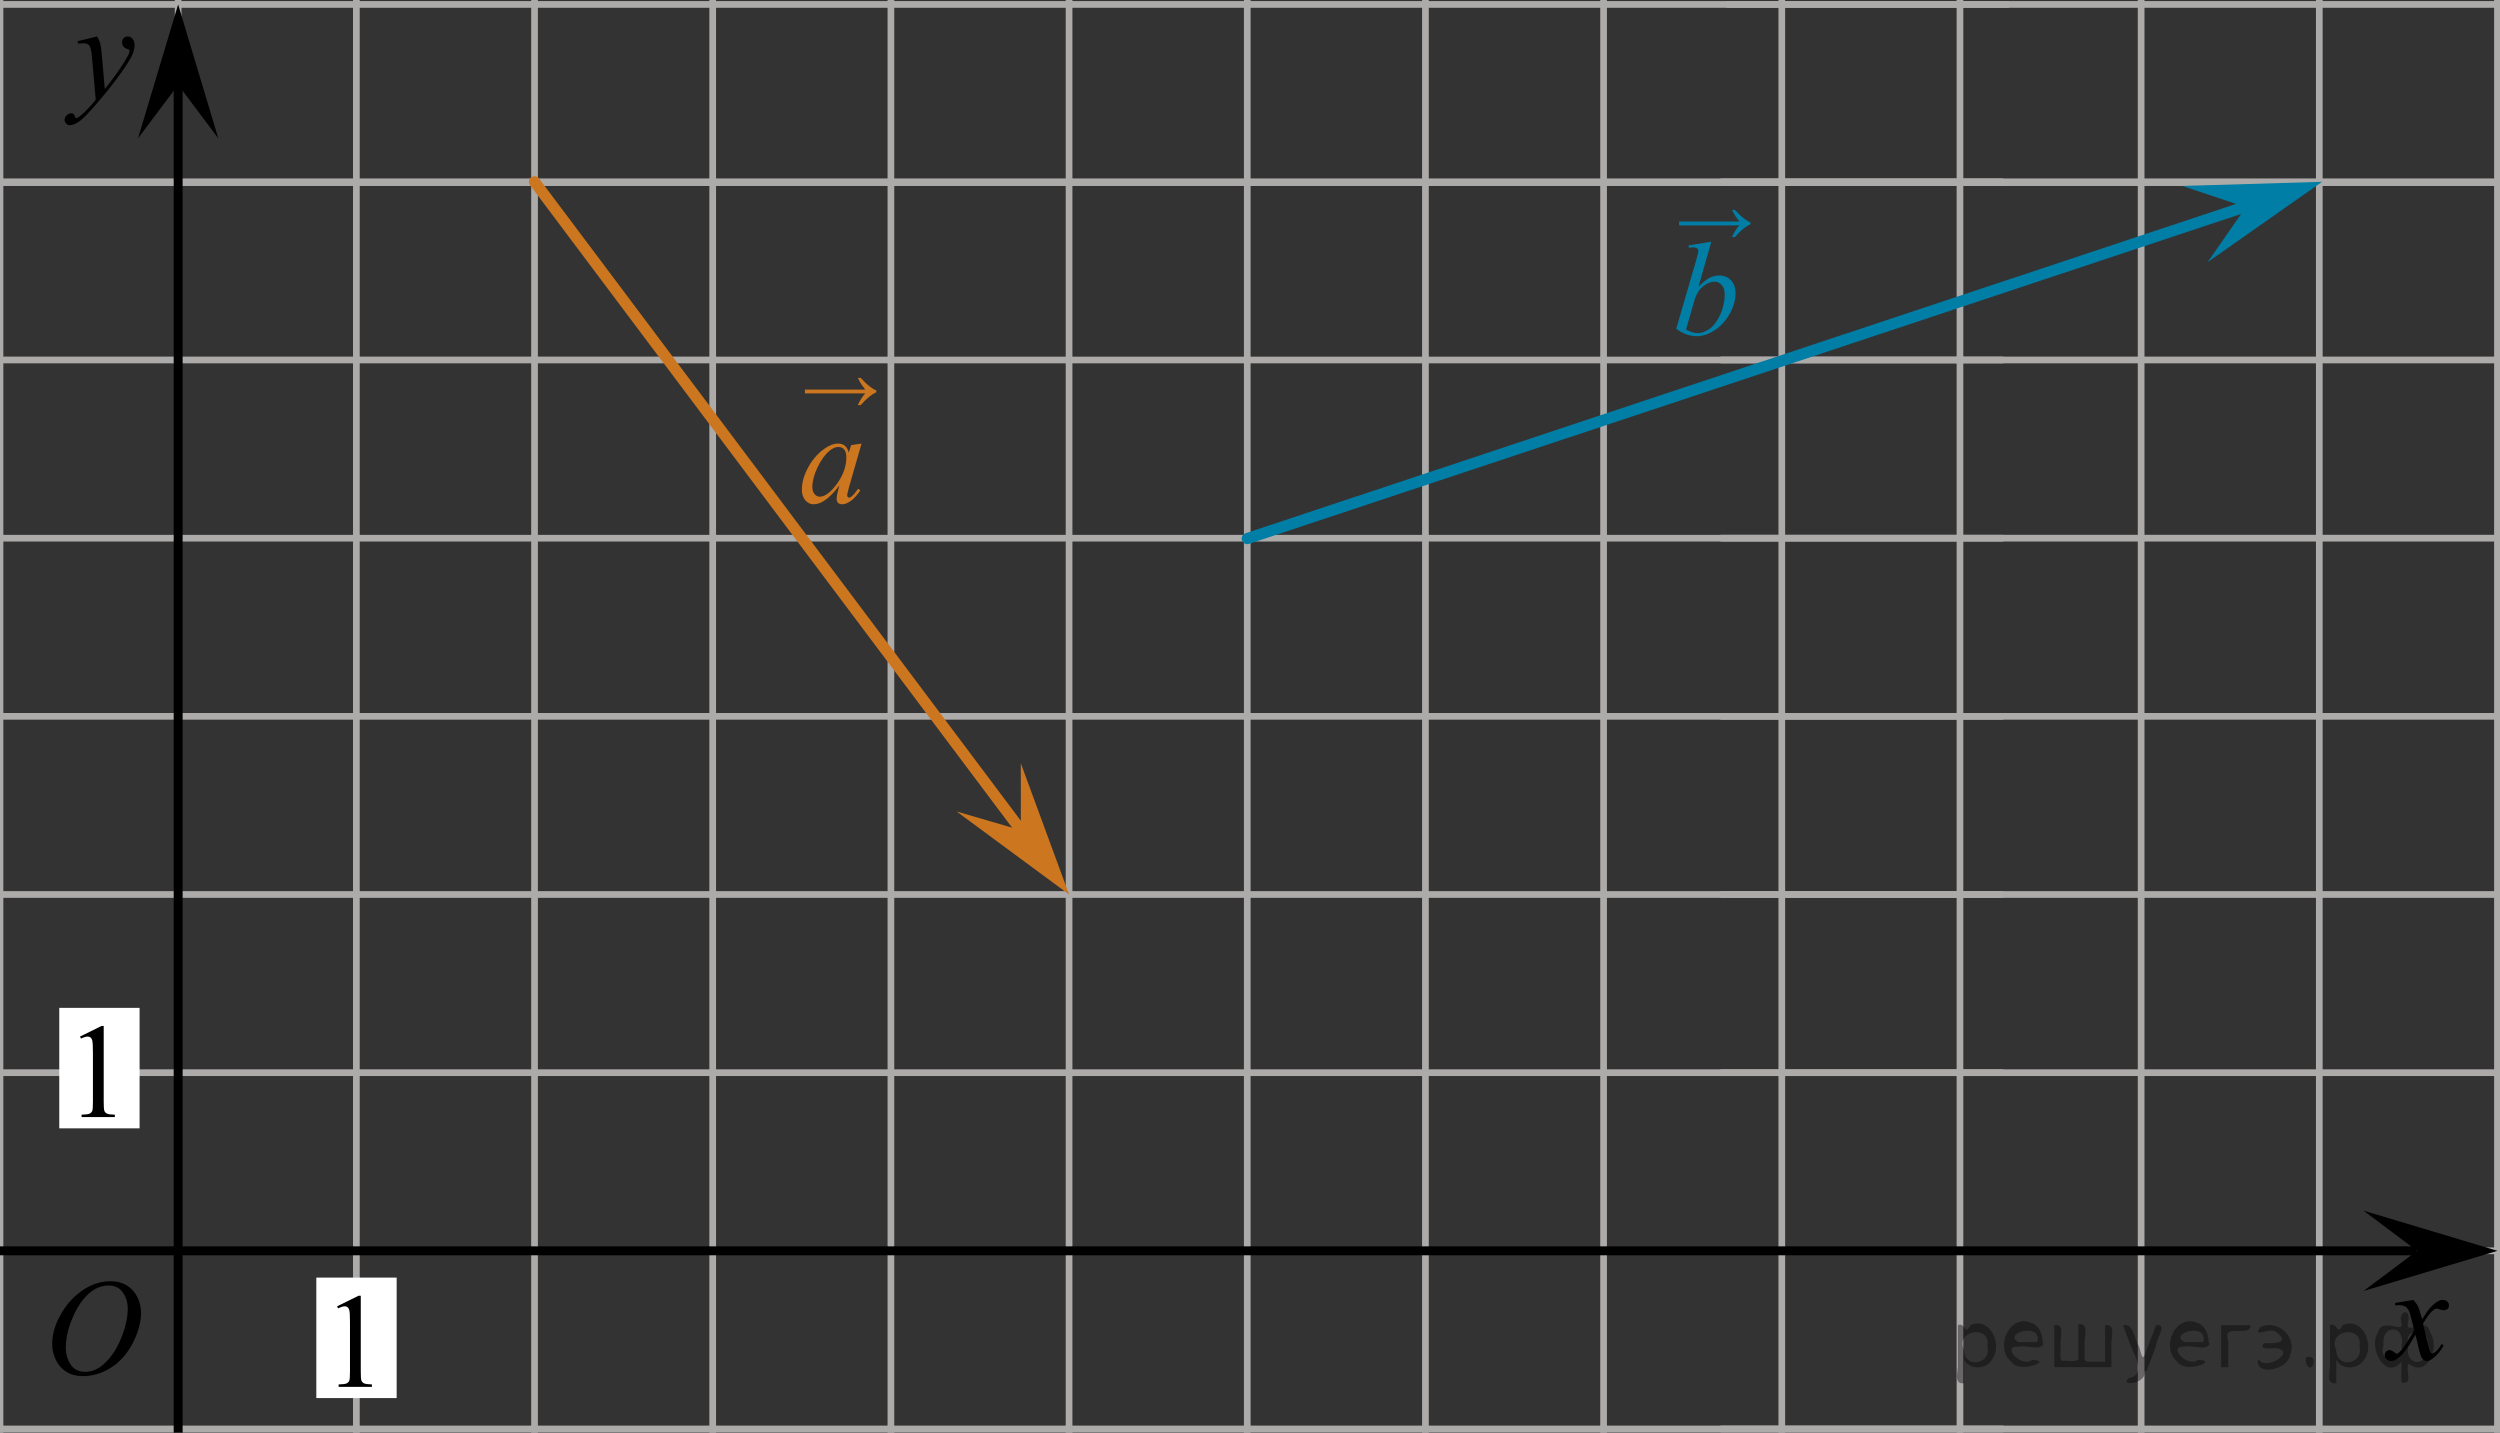 <?xml version="1.0" encoding="utf-8"?>
<!-- Generator: Adobe Illustrator 27.2.0, SVG Export Plug-In . SVG Version: 6.00 Build 0)  -->
<svg version="1.1" id="Слой_1" xmlns="http://www.w3.org/2000/svg" xmlns:xlink="http://www.w3.org/1999/xlink" x="0px" y="0px"
	 width="280.149px" height="160.553px" viewBox="0 0 280.149 160.553" enable-background="new 0 0 280.149 160.553"
	 xml:space="preserve">
<rect x="0" y="0" width="280.149" height="160.553" fill="#333333" stroke="none"/>
<g>
	<g>
		<g>
			
				<line fill="none" stroke="#ADAAAA" stroke-width="0.75" stroke-miterlimit="10" x1="419.633" y1="-202.104" x2="419.633" y2="245.587"/>
			
				<line fill="none" stroke="#ADAAAA" stroke-width="0.75" stroke-miterlimit="10" x1="399.668" y1="-202.104" x2="399.668" y2="245.587"/>
			
				<line fill="none" stroke="#ADAAAA" stroke-width="0.75" stroke-miterlimit="10" x1="379.697" y1="-202.104" x2="379.697" y2="245.587"/>
			
				<line fill="none" stroke="#ADAAAA" stroke-width="0.75" stroke-miterlimit="10" x1="359.734" y1="-202.104" x2="359.734" y2="245.587"/>
			
				<line fill="none" stroke="#ADAAAA" stroke-width="0.75" stroke-miterlimit="10" x1="339.767" y1="-202.104" x2="339.767" y2="245.587"/>
			
				<line fill="none" stroke="#ADAAAA" stroke-width="0.75" stroke-miterlimit="10" x1="319.799" y1="-202.104" x2="319.799" y2="245.587"/>
			
				<line fill="none" stroke="#ADAAAA" stroke-width="0.75" stroke-miterlimit="10" x1="299.836" y1="-202.104" x2="299.836" y2="245.587"/>
			
				<line fill="none" stroke="#ADAAAA" stroke-width="0.75" stroke-miterlimit="10" x1="279.865" y1="-202.104" x2="279.865" y2="245.587"/>
			
				<line fill="none" stroke="#ADAAAA" stroke-width="0.75" stroke-miterlimit="10" x1="259.9" y1="-202.104" x2="259.9" y2="245.587"/>
			
				<line fill="none" stroke="#ADAAAA" stroke-width="0.75" stroke-miterlimit="10" x1="239.934" y1="-202.104" x2="239.934" y2="245.587"/>
			<path fill="none" stroke="#ADAAAA" stroke-width="0.75" stroke-miterlimit="10" d="M219.965,245.587"/>
			<path fill="none" stroke="#ADAAAA" stroke-width="0.75" stroke-miterlimit="10" d="M219.965-202.104"/>
			<path fill="none" stroke="#ADAAAA" stroke-width="0.75" stroke-miterlimit="10" d="M200,245.587"/>
			<path fill="none" stroke="#ADAAAA" stroke-width="0.75" stroke-miterlimit="10" d="M200-202.104"/>
		</g>
		<g>
			
				<line fill="none" stroke="#ADAAAA" stroke-width="0.75" stroke-miterlimit="10" x1="193.454" y1="-199.169" x2="425.133" y2="-199.169"/>
			
				<line fill="none" stroke="#ADAAAA" stroke-width="0.75" stroke-miterlimit="10" x1="193.454" y1="-179.202" x2="425.133" y2="-179.202"/>
			
				<line fill="none" stroke="#ADAAAA" stroke-width="0.75" stroke-miterlimit="10" x1="193.454" y1="-159.234" x2="425.133" y2="-159.234"/>
			
				<line fill="none" stroke="#ADAAAA" stroke-width="0.75" stroke-miterlimit="10" x1="193.454" y1="-139.271" x2="425.133" y2="-139.271"/>
			
				<line fill="none" stroke="#ADAAAA" stroke-width="0.75" stroke-miterlimit="10" x1="193.454" y1="-119.305" x2="425.133" y2="-119.305"/>
			
				<line fill="none" stroke="#ADAAAA" stroke-width="0.75" stroke-miterlimit="10" x1="193.454" y1="-99.336" x2="425.133" y2="-99.336"/>
			
				<line fill="none" stroke="#ADAAAA" stroke-width="0.75" stroke-miterlimit="10" x1="193.454" y1="-79.37" x2="425.133" y2="-79.37"/>
			
				<line fill="none" stroke="#ADAAAA" stroke-width="0.75" stroke-miterlimit="10" x1="193.454" y1="-59.401" x2="425.133" y2="-59.401"/>
			
				<line fill="none" stroke="#ADAAAA" stroke-width="0.75" stroke-miterlimit="10" x1="193.454" y1="-39.438" x2="425.133" y2="-39.438"/>
			
				<line fill="none" stroke="#ADAAAA" stroke-width="0.75" stroke-miterlimit="10" x1="193.454" y1="-19.471" x2="425.133" y2="-19.471"/>
			
				<line fill="none" stroke="#ADAAAA" stroke-width="0.75" stroke-miterlimit="10" x1="193.454" y1="0.497" x2="425.133" y2="0.497"/>
			
				<line fill="none" stroke="#ADAAAA" stroke-width="0.75" stroke-miterlimit="10" x1="193.454" y1="20.464" x2="425.133" y2="20.464"/>
			<g>
				
					<line fill="none" stroke="#ADAAAA" stroke-width="0.75" stroke-miterlimit="10" x1="192.803" y1="20.372" x2="424.486" y2="20.372"/>
				
					<line fill="none" stroke="#ADAAAA" stroke-width="0.75" stroke-miterlimit="10" x1="192.803" y1="40.339" x2="424.486" y2="40.34"/>
				
					<line fill="none" stroke="#ADAAAA" stroke-width="0.75" stroke-miterlimit="10" x1="192.803" y1="60.308" x2="424.486" y2="60.309"/>
				
					<line fill="none" stroke="#ADAAAA" stroke-width="0.75" stroke-miterlimit="10" x1="192.803" y1="80.271" x2="424.486" y2="80.272"/>
				
					<line fill="none" stroke="#ADAAAA" stroke-width="0.75" stroke-miterlimit="10" x1="192.803" y1="100.236" x2="424.486" y2="100.236"/>
				
					<line fill="none" stroke="#ADAAAA" stroke-width="0.75" stroke-miterlimit="10" x1="192.803" y1="120.204" x2="424.486" y2="120.204"/>
				
					<line fill="none" stroke="#ADAAAA" stroke-width="0.75" stroke-miterlimit="10" x1="192.803" y1="140.167" x2="424.486" y2="140.167"/>
				
					<line fill="none" stroke="#ADAAAA" stroke-width="0.75" stroke-miterlimit="10" x1="192.803" y1="160.128" x2="424.486" y2="160.128"/>
				
					<line fill="none" stroke="#ADAAAA" stroke-width="0.75" stroke-miterlimit="10" x1="192.803" y1="180.105" x2="424.486" y2="180.105"/>
				
					<line fill="none" stroke="#ADAAAA" stroke-width="0.75" stroke-miterlimit="10" x1="192.803" y1="200.072" x2="424.486" y2="200.072"/>
				
					<line fill="none" stroke="#ADAAAA" stroke-width="0.75" stroke-miterlimit="10" x1="192.803" y1="220.038" x2="424.486" y2="220.038"/>
				
					<line fill="none" stroke="#ADAAAA" stroke-width="0.75" stroke-miterlimit="10" x1="192.803" y1="239.999" x2="424.486" y2="239.999"/>
			</g>
		</g>
	</g>
	<g>
		<g>
			
				<line fill="none" stroke="#ADAAAA" stroke-width="0.75" stroke-miterlimit="10" x1="219.633" y1="-202.104" x2="219.633" y2="245.587"/>
			
				<line fill="none" stroke="#ADAAAA" stroke-width="0.75" stroke-miterlimit="10" x1="199.668" y1="-202.104" x2="199.668" y2="245.587"/>
			
				<line fill="none" stroke="#ADAAAA" stroke-width="0.75" stroke-miterlimit="10" x1="179.697" y1="-202.104" x2="179.697" y2="245.587"/>
			
				<line fill="none" stroke="#ADAAAA" stroke-width="0.75" stroke-miterlimit="10" x1="159.734" y1="-202.104" x2="159.734" y2="245.587"/>
			
				<line fill="none" stroke="#ADAAAA" stroke-width="0.75" stroke-miterlimit="10" x1="139.767" y1="-202.104" x2="139.767" y2="245.587"/>
			
				<line fill="none" stroke="#ADAAAA" stroke-width="0.75" stroke-miterlimit="10" x1="119.799" y1="-202.104" x2="119.799" y2="245.587"/>
			
				<line fill="none" stroke="#ADAAAA" stroke-width="0.75" stroke-miterlimit="10" x1="99.836" y1="-202.104" x2="99.836" y2="245.587"/>
			
				<line fill="none" stroke="#ADAAAA" stroke-width="0.75" stroke-miterlimit="10" x1="79.865" y1="-202.104" x2="79.865" y2="245.587"/>
			
				<line fill="none" stroke="#ADAAAA" stroke-width="0.75" stroke-miterlimit="10" x1="59.9" y1="-202.104" x2="59.9" y2="245.587"/>
			
				<line fill="none" stroke="#ADAAAA" stroke-width="0.75" stroke-miterlimit="10" x1="39.934" y1="-202.104" x2="39.934" y2="245.587"/>
			
				<line fill="none" stroke="#ADAAAA" stroke-width="0.75" stroke-miterlimit="10" x1="19.964" y1="-202.104" x2="19.964" y2="245.587"/>
			<line fill="none" stroke="#ADAAAA" stroke-width="0.75" stroke-miterlimit="10" x1="0" y1="-202.104" x2="0" y2="245.587"/>
		</g>
		<g>
			
				<line fill="none" stroke="#ADAAAA" stroke-width="0.75" stroke-miterlimit="10" x1="-6.546" y1="-199.169" x2="225.133" y2="-199.169"/>
			
				<line fill="none" stroke="#ADAAAA" stroke-width="0.75" stroke-miterlimit="10" x1="-6.546" y1="-179.202" x2="225.133" y2="-179.202"/>
			
				<line fill="none" stroke="#ADAAAA" stroke-width="0.75" stroke-miterlimit="10" x1="-6.546" y1="-159.234" x2="225.133" y2="-159.234"/>
			
				<line fill="none" stroke="#ADAAAA" stroke-width="0.75" stroke-miterlimit="10" x1="-6.546" y1="-139.271" x2="225.133" y2="-139.271"/>
			
				<line fill="none" stroke="#ADAAAA" stroke-width="0.75" stroke-miterlimit="10" x1="-6.546" y1="-119.305" x2="225.133" y2="-119.305"/>
			
				<line fill="none" stroke="#ADAAAA" stroke-width="0.75" stroke-miterlimit="10" x1="-6.546" y1="-99.336" x2="225.133" y2="-99.336"/>
			
				<line fill="none" stroke="#ADAAAA" stroke-width="0.75" stroke-miterlimit="10" x1="-6.546" y1="-79.37" x2="225.133" y2="-79.37"/>
			
				<line fill="none" stroke="#ADAAAA" stroke-width="0.75" stroke-miterlimit="10" x1="-6.546" y1="-59.401" x2="225.133" y2="-59.401"/>
			
				<line fill="none" stroke="#ADAAAA" stroke-width="0.75" stroke-miterlimit="10" x1="-6.546" y1="-39.438" x2="225.133" y2="-39.438"/>
			
				<line fill="none" stroke="#ADAAAA" stroke-width="0.75" stroke-miterlimit="10" x1="-6.546" y1="-19.471" x2="225.133" y2="-19.471"/>
			
				<line fill="none" stroke="#ADAAAA" stroke-width="0.75" stroke-miterlimit="10" x1="-6.546" y1="0.497" x2="225.133" y2="0.497"/>
			
				<line fill="none" stroke="#ADAAAA" stroke-width="0.75" stroke-miterlimit="10" x1="-6.546" y1="20.464" x2="225.133" y2="20.464"/>
			<g>
				
					<line fill="none" stroke="#ADAAAA" stroke-width="0.75" stroke-miterlimit="10" x1="-7.197" y1="20.372" x2="224.486" y2="20.372"/>
				
					<line fill="none" stroke="#ADAAAA" stroke-width="0.75" stroke-miterlimit="10" x1="-7.197" y1="40.339" x2="224.486" y2="40.34"/>
				
					<line fill="none" stroke="#ADAAAA" stroke-width="0.75" stroke-miterlimit="10" x1="-7.197" y1="60.308" x2="224.486" y2="60.309"/>
				
					<line fill="none" stroke="#ADAAAA" stroke-width="0.75" stroke-miterlimit="10" x1="-7.197" y1="80.271" x2="224.486" y2="80.272"/>
				
					<line fill="none" stroke="#ADAAAA" stroke-width="0.75" stroke-miterlimit="10" x1="-7.197" y1="100.236" x2="224.486" y2="100.236"/>
				
					<line fill="none" stroke="#ADAAAA" stroke-width="0.75" stroke-miterlimit="10" x1="-7.197" y1="120.204" x2="224.486" y2="120.204"/>
				
					<line fill="none" stroke="#ADAAAA" stroke-width="0.75" stroke-miterlimit="10" x1="-7.197" y1="140.167" x2="224.486" y2="140.167"/>
				
					<line fill="none" stroke="#ADAAAA" stroke-width="0.75" stroke-miterlimit="10" x1="-7.197" y1="160.128" x2="224.486" y2="160.128"/>
				
					<line fill="none" stroke="#ADAAAA" stroke-width="0.75" stroke-miterlimit="10" x1="-7.197" y1="180.105" x2="224.486" y2="180.105"/>
				
					<line fill="none" stroke="#ADAAAA" stroke-width="0.75" stroke-miterlimit="10" x1="-7.197" y1="200.072" x2="224.486" y2="200.072"/>
				
					<line fill="none" stroke="#ADAAAA" stroke-width="0.75" stroke-miterlimit="10" x1="-7.197" y1="220.038" x2="224.486" y2="220.038"/>
				
					<line fill="none" stroke="#ADAAAA" stroke-width="0.75" stroke-miterlimit="10" x1="-7.197" y1="239.999" x2="224.486" y2="239.999"/>
			</g>
		</g>
	</g>
</g>
<line fill="none" stroke="#000000" stroke-miterlimit="10" x1="-79.67" y1="140.167" x2="270.83" y2="140.167"/>
<line fill="none" stroke="#000000" stroke-miterlimit="10" x1="19.964" y1="324.019" x2="19.964" y2="4.085"/>
<polygon points="270.859,140.167 264.859,135.667 279.865,140.167 264.859,144.667 "/>
<polygon points="19.964,9.504 15.464,15.509 19.964,0.497 24.464,15.509 "/>
<rect x="103.375" y="40.493" fill="none" width="16.438" height="17.871"/>
<g>
	<g>
		<g>
			<g>
				<g>
					<g>
						<g>
							<g>
								<g>
									<g>
										<g>
											<g>
												<g>
													<g>
														<g>
															<g>
																<g>
																	<g>
																		<g>
																			<g>
																				<g>
																					<g>
																						<g>
																							<g>
																								<g>
																									<g>
																										<g>
																											<g>
																												<g>
																													<path d="M270.437,145.67c0.24,0.257,0.422,0.513,0.545,0.769c0.09,0.181,0.234,0.646,0.439,1.396
																														l0.645-0.978c0.172-0.231,0.381-0.461,0.627-0.675c0.244-0.214,0.461-0.355,0.646-0.438
																														c0.104-0.053,0.248-0.074,0.393-0.074c0.213,0,0.381,0.058,0.506,0.17
																														c0.125,0.113,0.189,0.252,0.189,0.414c0,0.187-0.037,0.313-0.107,0.384
																														c-0.141,0.123-0.297,0.187-0.475,0.187c-0.105,0-0.215-0.021-0.332-0.064
																														c-0.23-0.078-0.389-0.117-0.465-0.117c-0.117,0-0.271,0.066-0.422,0.206
																														c-0.314,0.256-0.67,0.75-1.105,1.479l0.605,2.539c0.096,0.391,0.172,0.619,0.229,0.694
																														c0.064,0.077,0.131,0.112,0.189,0.112c0.104,0,0.229-0.057,0.354-0.17
																														c0.271-0.229,0.5-0.521,0.688-0.885l0.26,0.133c-0.313,0.58-0.695,1.063-1.188,1.445
																														c-0.271,0.217-0.498,0.32-0.688,0.32c-0.271,0-0.488-0.15-0.65-0.465
																														c-0.104-0.188-0.313-1.02-0.645-2.479c-0.771,1.332-1.381,2.188-1.844,2.572
																														c-0.314,0.244-0.602,0.367-0.871,0.367c-0.191,0-0.375-0.068-0.539-0.214
																														c-0.113-0.104-0.188-0.255-0.188-0.437c0-0.162,0.063-0.298,0.158-0.406
																														c0.104-0.105,0.232-0.162,0.396-0.162c0.145,0,0.313,0.08,0.502,0.236
																														c0.127,0.109,0.229,0.17,0.297,0.17c0.063,0,0.145-0.039,0.229-0.117
																														c0.229-0.188,0.547-0.59,0.938-1.211c0.396-0.619,0.66-1.064,0.783-1.342
																														c-0.313-1.193-0.479-1.826-0.494-1.896c-0.104-0.315-0.271-0.546-0.438-0.681
																														c-0.188-0.133-0.439-0.197-0.813-0.197c-0.105,0-0.238,0.006-0.396,0.021v-0.271L270.437,145.67z"
																														/>
																												</g>
																											</g>
																										</g>
																									</g>
																								</g>
																							</g>
																						</g>
																					</g>
																				</g>
																			</g>
																		</g>
																	</g>
																</g>
															</g>
														</g>
													</g>
												</g>
											</g>
										</g>
									</g>
								</g>
							</g>
						</g>
					</g>
				</g>
			</g>
		</g>
	</g>
</g>
<rect x="186.842" y="141.749" fill="none" width="12.359" height="13.729"/>
<g>
	<g>
		<g>
			<g>
				<g>
					<g>
						<g>
							<g>
								<g>
									<g>
										<g>
											<g>
												<g>
													<g>
														<g>
															<g>
																<g>
																	<g>
																		<g>
																			<g>
																				<g>
																					<g>
																						<g>
																							<g>
																								<g>
																									<g>
																										<g>
																											<g>
																												<g>
																													<path d="M10.889,4.085c0.168,0.285,0.27,0.552,0.35,0.801c0.064,0.248,0.127,0.736,0.189,1.465
																														l0.313,3.632c0.297-0.354,0.729-0.913,1.285-1.683c0.271-0.374,0.604-0.884,1.004-1.528
																														c0.24-0.394,0.396-0.669,0.441-0.825c0.02-0.078,0.043-0.159,0.043-0.243
																														c0-0.056-0.021-0.101-0.064-0.133c-0.021-0.034-0.125-0.075-0.27-0.122
																														c-0.146-0.047-0.271-0.135-0.355-0.26c-0.104-0.126-0.145-0.271-0.145-0.433
																														c0-0.202,0.059-0.363,0.178-0.486c0.117-0.123,0.271-0.185,0.441-0.185
																														c0.217,0,0.396,0.09,0.555,0.271c0.15,0.182,0.229,0.429,0.229,0.74c0,0.392-0.146,0.833-0.396,1.332
																														c-0.268,0.5-0.771,1.269-1.535,2.301c-0.758,1.032-1.676,2.16-2.754,3.383
																														c-0.742,0.841-1.293,1.369-1.646,1.589c-0.355,0.22-0.67,0.329-0.938,0.329
																														c-0.146,0-0.271-0.06-0.396-0.176c-0.111-0.113-0.184-0.25-0.184-0.4c0-0.191,0.076-0.366,0.229-0.522
																														c0.156-0.157,0.334-0.234,0.521-0.234c0.104,0,0.188,0.021,0.238,0.064
																														c0.039,0.023,0.084,0.096,0.133,0.21c0.055,0.116,0.098,0.194,0.135,0.231
																														c0.021,0.022,0.063,0.037,0.098,0.037c0.02,0,0.076-0.023,0.145-0.073
																														c0.271-0.167,0.588-0.435,0.939-0.798c0.479-0.481,0.813-0.876,1.057-1.183l-0.412-4.68
																														c-0.063-0.771-0.178-1.243-0.313-1.411c-0.146-0.167-0.369-0.251-0.689-0.251
																														c-0.104,0-0.285,0.017-0.563,0.044l-0.063-0.271L10.889,4.085z"/>
																												</g>
																											</g>
																										</g>
																									</g>
																								</g>
																							</g>
																						</g>
																					</g>
																				</g>
																			</g>
																		</g>
																	</g>
																</g>
															</g>
														</g>
													</g>
												</g>
											</g>
										</g>
									</g>
								</g>
							</g>
						</g>
					</g>
				</g>
			</g>
		</g>
	</g>
</g>
<rect x="104.801" y="-79.352" fill="none" width="13.746" height="16.491"/>
<g>
	<g>
		<g>
			<g>
				<g>
					<g>
						<g>
							<g>
								<g>
									<g>
										<defs>
											<rect id="SVGID_1_" x="2.871" y="140.02" width="16.512" height="18.146"/>
										</defs>
										<clipPath id="SVGID_00000041984231230030520350000000252794320226686891_">
											<use xlink:href="#SVGID_1_"  overflow="visible"/>
										</clipPath>
										<g clip-path="url(#SVGID_00000041984231230030520350000000252794320226686891_)">
											<g enable-background="new    ">
												<path d="M12.398,143.574c0.664,0,1.254,0.146,1.766,0.439s0.914,0.725,1.205,1.297
													c0.289,0.572,0.436,1.166,0.436,1.781c0,1.09-0.313,2.232-0.936,3.43s-1.436,2.11-2.441,2.74
													c-1.004,0.63-2.043,0.945-3.117,0.945c-0.773,0-1.42-0.174-1.939-0.521s-0.904-0.807-1.152-1.376
													c-0.25-0.569-0.373-1.122-0.373-1.657c0-0.949,0.225-1.888,0.676-2.814c0.451-0.928,0.988-1.703,1.613-2.324
													c0.627-0.623,1.293-1.102,2.004-1.437C10.848,143.742,11.6,143.574,12.398,143.574z M12.146,144.055
													c-0.492,0-0.973,0.124-1.443,0.371c-0.471,0.248-0.938,0.652-1.4,1.215s-0.879,1.299-1.248,2.208
													c-0.453,1.12-0.68,2.177-0.68,3.171c0,0.711,0.18,1.339,0.539,1.887c0.359,0.547,0.91,0.82,1.654,0.82
													c0.449,0,0.889-0.112,1.318-0.338c0.432-0.225,0.881-0.609,1.35-1.154c0.586-0.685,1.078-1.559,1.477-2.62
													c0.4-1.062,0.6-2.054,0.6-2.973c0-0.68-0.18-1.28-0.539-1.804C13.412,144.317,12.871,144.055,12.146,144.055z"/>
											</g>
										</g>
									</g>
								</g>
							</g>
						</g>
					</g>
				</g>
			</g>
		</g>
	</g>
</g>
<rect x="35.448" y="143.168" fill="#FFFFFF" width="9" height="13.5"/>
<g>
	<g>
		<g>
			<g>
				<g>
					<defs>
						
							<rect id="SVGID_00000011013497250334360670000003060640050942759564_" x="35.169" y="141.674" width="9.529" height="16.49"/>
					</defs>
					<clipPath id="SVGID_00000103252431931099197880000012488364982014797986_">
						<use xlink:href="#SVGID_00000011013497250334360670000003060640050942759564_"  overflow="visible"/>
					</clipPath>
					<g clip-path="url(#SVGID_00000103252431931099197880000012488364982014797986_)">
						<path d="M37.774,146.385l2.412-1.188h0.241v8.452c0,0.561,0.022,0.911,0.07,1.048c0.045,0.138,0.144,0.244,0.289,0.317
							c0.145,0.072,0.44,0.113,0.891,0.125v0.271h-3.729v-0.27c0.47-0.013,0.771-0.054,0.906-0.122
							c0.137-0.071,0.23-0.167,0.285-0.288c0.053-0.121,0.08-0.481,0.08-1.082v-5.403c0-0.729-0.023-1.195-0.072-1.402
							c-0.035-0.155-0.098-0.271-0.188-0.348s-0.197-0.111-0.326-0.111c-0.18,0-0.432,0.078-0.752,0.229L37.774,146.385z"/>
					</g>
				</g>
			</g>
		</g>
	</g>
</g>
<rect x="6.642" y="112.941" fill="#FFFFFF" width="9" height="13.5"/>
<g>
	<g>
		<g>
			<g>
				<g>
					<defs>
						<rect id="SVGID_00000072254513148219064270000006495826682969233034_" x="6.362" y="111.446" width="9.529" height="16.49"/>
					</defs>
					<clipPath id="SVGID_00000147221677427603952240000016190142374069540761_">
						<use xlink:href="#SVGID_00000072254513148219064270000006495826682969233034_"  overflow="visible"/>
					</clipPath>
					<g clip-path="url(#SVGID_00000147221677427603952240000016190142374069540761_)">
						<path d="M8.968,116.156l2.412-1.188h0.241v8.453c0,0.561,0.022,0.91,0.07,1.047c0.045,0.139,0.144,0.244,0.289,0.318
							c0.145,0.071,0.44,0.113,0.891,0.125v0.27H9.142v-0.27c0.47-0.012,0.771-0.053,0.906-0.121
							c0.137-0.072,0.23-0.168,0.285-0.289c0.053-0.121,0.08-0.48,0.08-1.082v-5.402c0-0.729-0.023-1.196-0.072-1.403
							c-0.035-0.155-0.098-0.271-0.188-0.347s-0.197-0.111-0.326-0.111c-0.18,0-0.432,0.077-0.752,0.229L8.968,116.156z"/>
					</g>
				</g>
			</g>
		</g>
	</g>
</g>
<g>
	<path fill="#007EA5" d="M191.77,27.085l-1.442,5.063c0.469-0.488,0.878-0.824,1.227-1.004c0.35-0.182,0.714-0.271,1.095-0.271
		c0.537,0,0.977,0.178,1.318,0.535c0.342,0.355,0.514,0.84,0.514,1.449c0,0.787-0.226,1.57-0.674,2.348
		c-0.45,0.779-1.014,1.387-1.692,1.82c-0.679,0.436-1.348,0.652-2.007,0.652c-0.737,0-1.494-0.275-2.271-0.828l2.227-7.668
		c0.171-0.592,0.257-0.938,0.257-1.041c0-0.127-0.04-0.221-0.117-0.285c-0.113-0.088-0.279-0.131-0.498-0.131
		c-0.104,0-0.26,0.016-0.469,0.051v-0.279L191.77,27.085z M188.936,36.929c0.488,0.27,0.918,0.404,1.289,0.404
		c0.43,0,0.875-0.158,1.337-0.473c0.461-0.316,0.861-0.846,1.201-1.594c0.339-0.746,0.509-1.502,0.509-2.264
		c0-0.449-0.111-0.801-0.333-1.055c-0.223-0.254-0.485-0.381-0.788-0.381c-0.453,0-0.898,0.184-1.332,0.547
		c-0.436,0.363-0.745,0.869-0.931,1.52L188.936,36.929z"/>
	<path fill="#007EA5" d="M194.411,23.519c0.376,0.41,0.7,0.721,0.974,0.934s0.532,0.373,0.775,0.477v0.191
		c-0.279,0.135-0.551,0.309-0.813,0.518c-0.263,0.211-0.575,0.52-0.939,0.926h-0.326c0.265-0.568,0.543-1.004,0.834-1.309h-6.755
		v-0.428h6.755c-0.214-0.273-0.364-0.477-0.448-0.609c-0.086-0.133-0.211-0.365-0.378-0.699h0.321V23.519z"/>
</g>
<g>
	<path fill="#CC761F" d="M96.546,49.705l-1.429,4.965l-0.161,0.667c-0.015,0.063-0.021,0.117-0.021,0.161
		c0,0.078,0.023,0.146,0.072,0.205c0.039,0.044,0.088,0.066,0.146,0.066c0.063,0,0.146-0.039,0.25-0.117
		c0.189-0.143,0.443-0.436,0.762-0.879l0.248,0.176c-0.336,0.508-0.684,0.895-1.039,1.16c-0.357,0.266-0.687,0.399-0.989,0.399
		c-0.21,0-0.367-0.053-0.473-0.157c-0.104-0.105-0.157-0.258-0.157-0.458c0-0.239,0.054-0.554,0.161-0.944l0.153-0.55
		c-0.64,0.835-1.228,1.419-1.765,1.751c-0.386,0.238-0.765,0.358-1.136,0.358c-0.356,0-0.664-0.147-0.922-0.443
		c-0.26-0.295-0.389-0.702-0.389-1.22c0-0.775,0.233-1.595,0.699-2.457c0.467-0.861,1.059-1.551,1.776-2.068
		c0.562-0.41,1.091-0.615,1.589-0.615c0.298,0,0.546,0.078,0.744,0.234c0.197,0.156,0.348,0.414,0.45,0.775l0.264-0.834
		L96.546,49.705z M93.939,50.086c-0.313,0-0.645,0.146-0.996,0.439c-0.498,0.414-0.941,1.029-1.33,1.846
		c-0.388,0.814-0.582,1.553-0.582,2.211c0,0.332,0.083,0.596,0.249,0.788s0.356,0.289,0.571,0.289c0.532,0,1.11-0.394,1.736-1.179
		c0.834-1.045,1.252-2.117,1.252-3.216c0-0.415-0.08-0.716-0.242-0.901C94.436,50.178,94.216,50.086,93.939,50.086z"/>
	<path fill="#CC761F" d="M96.453,42.35c0.376,0.409,0.7,0.721,0.974,0.935c0.273,0.213,0.532,0.371,0.775,0.476v0.19
		c-0.279,0.136-0.551,0.309-0.813,0.52c-0.263,0.21-0.575,0.519-0.939,0.925h-0.327c0.265-0.567,0.543-1.003,0.834-1.309h-6.754
		v-0.428h6.755c-0.214-0.273-0.364-0.477-0.448-0.609c-0.086-0.133-0.211-0.366-0.378-0.699h0.321V42.35z"/>
</g>
<line fill="none" stroke="#CC761F" stroke-width="1.25" stroke-linecap="round" stroke-linejoin="round" x1="59.9" y1="20.372" x2="116.108" y2="95.297"/>
<line fill="none" stroke="#007EA5" stroke-width="1.25" stroke-linecap="round" stroke-linejoin="round" x1="139.767" y1="60.352" x2="257.028" y2="21.361"/>
<polygon fill="#007EA5" points="251.667,23.213 244.548,20.838 260.21,20.372 247.387,29.378 "/>
<polygon fill="#CC761F" points="114.396,93.035 114.392,85.53 119.799,100.236 107.192,90.931 "/>
<g style="stroke:none;fill:#000;fill-opacity:0.4" > <path d="m 220.1,152.5 c 0,0.8 0,1.6 0,2.5 -1.3,0.2 -0.6,-1.5 -0.7,-2.3 0,-1.4 0,-2.8 0,-4.2 0.8,-0.4 0.8,1.3 1.4,0.0 2.2,-1.0 3.7,2.2 2.4,3.9 -0.6,1.0 -2.4,1.2 -3.1,0.0 z m 2.6,-1.6 c 0.5,-2.5 -3.7,-1.9 -2.6,0.4 0.0,2.1 3.1,1.6 2.6,-0.4 z" /> <path d="m 229.0,150.6 c -0.4,0.8 -1.9,0.1 -2.8,0.3 -2.0,-0.1 0.3,2.4 1.5,1.5 2.5,0.0 -1.4,1.6 -2.3,0.2 -1.9,-1.5 -0.3,-5.3 2.1,-4.4 0.9,0.2 1.4,1.2 1.4,2.2 z m -0.7,-0.2 c 0.6,-2.3 -4.0,-1.0 -2.1,0.0 0.7,0 1.4,-0.0 2.1,-0.0 z" /> <path d="m 233.9,152.6 c 0.6,0 1.3,0 2.0,0 0,-1.3 0,-2.7 0,-4.1 1.3,-0.2 0.6,1.5 0.7,2.3 0,0.8 0,1.6 0,2.4 -2.1,0 -4.2,0 -6.4,0 0,-1.5 0,-3.1 0,-4.7 1.3,-0.2 0.6,1.5 0.7,2.3 0.1,0.5 -0.2,1.6 0.2,1.7 0.5,-0.1 1.6,0.2 1.8,-0.2 0,-1.3 0,-2.6 0,-3.9 1.3,-0.2 0.6,1.5 0.7,2.3 0,0.5 0,1.1 0,1.7 z" /> <path d="m 240.3,153.7 c 0.3,1.4 -3.0,1.7 -1.7,0.7 1.5,-0.2 1.0,-1.9 0.5,-2.8 -0.4,-1.0 -0.8,-2.0 -1.2,-3.1 1.2,-0.2 1.2,1.4 1.7,2.2 0.2,0.2 0.4,1.9 0.7,1.2 0.4,-1.1 0.9,-2.2 1.3,-3.4 1.4,-0.2 0.0,1.5 -0.0,2.3 -0.3,0.9 -0.7,1.9 -1.1,2.9 z" /> <path d="m 247.6,150.6 c -0.4,0.8 -1.9,0.1 -2.8,0.3 -2.0,-0.1 0.3,2.4 1.5,1.5 2.5,0.0 -1.4,1.6 -2.3,0.2 -1.9,-1.5 -0.3,-5.3 2.1,-4.4 0.9,0.2 1.4,1.2 1.4,2.2 z m -0.7,-0.2 c 0.6,-2.3 -4.0,-1.0 -2.1,0.0 0.7,0 1.4,-0.0 2.1,-0.0 z" /> <path d="m 248.9,153.2 c 0,-1.5 0,-3.1 0,-4.7 1.1,0 2.2,0 3.3,0 0.0,1.5 -3.3,-0.4 -2.5,1.8 0,0.9 0,1.9 0,2.9 -0.2,0 -0.5,0 -0.7,0 z" /> <path d="m 253.1,152.3 c 0.7,1.4 4.2,-0.8 2.1,-1.2 -0.5,-0.1 -2.2,0.3 -1.5,-0.6 1.0,0.1 3.1,0.0 1.4,-1.2 -0.6,-0.7 -2.8,0.8 -1.8,-0.6 2.0,-0.9 4.2,1.2 3.3,3.2 -0.2,1.5 -3.5,2.3 -3.6,0.7 l 0,-0.1 0,-0.0 0,0 z" /> <path d="m 258.4,152.1 c 1.6,-0.5 0.6,2.3 -0.0,0.6 -0.0,-0.2 0.0,-0.4 0.0,-0.6 z" /> <path d="m 261.8,152.5 c 0,0.8 0,1.6 0,2.5 -1.3,0.2 -0.6,-1.5 -0.7,-2.3 0,-1.4 0,-2.8 0,-4.2 0.8,-0.4 0.8,1.3 1.4,0.0 2.2,-1.0 3.7,2.2 2.4,3.9 -0.6,1.0 -2.4,1.2 -3.1,0.0 z m 2.6,-1.6 c 0.5,-2.5 -3.7,-1.9 -2.6,0.4 0.0,2.1 3.1,1.6 2.6,-0.4 z" /> <path d="m 267.1,150.8 c -0.8,1.9 2.7,2.3 2.0,0.1 0.6,-2.4 -2.3,-2.7 -2.0,-0.1 z m 2.0,4.2 c 0,-0.8 0,-1.6 0,-2.4 -1.8,2.2 -3.8,-1.7 -2.6,-3.3 0.4,-1.8 3.0,0.3 2.6,-1.1 -0.4,-1.1 0.9,-1.8 0.8,-0.3 -0.7,2.2 2.1,-0.6 2.4,1.4 1.2,1.6 -0.3,5.2 -2.4,3.5 -0.4,0.6 0.6,2.5 -0.8,2.1 z m 2.8,-4.2 c 0.8,-1.9 -2.7,-2.3 -2.0,-0.1 -0.6,2.4 2.3,2.7 2.0,0.1 z" /> </g></svg>

<!--File created and owned by https://sdamgia.ru. Copying is prohibited. All rights reserved.-->
